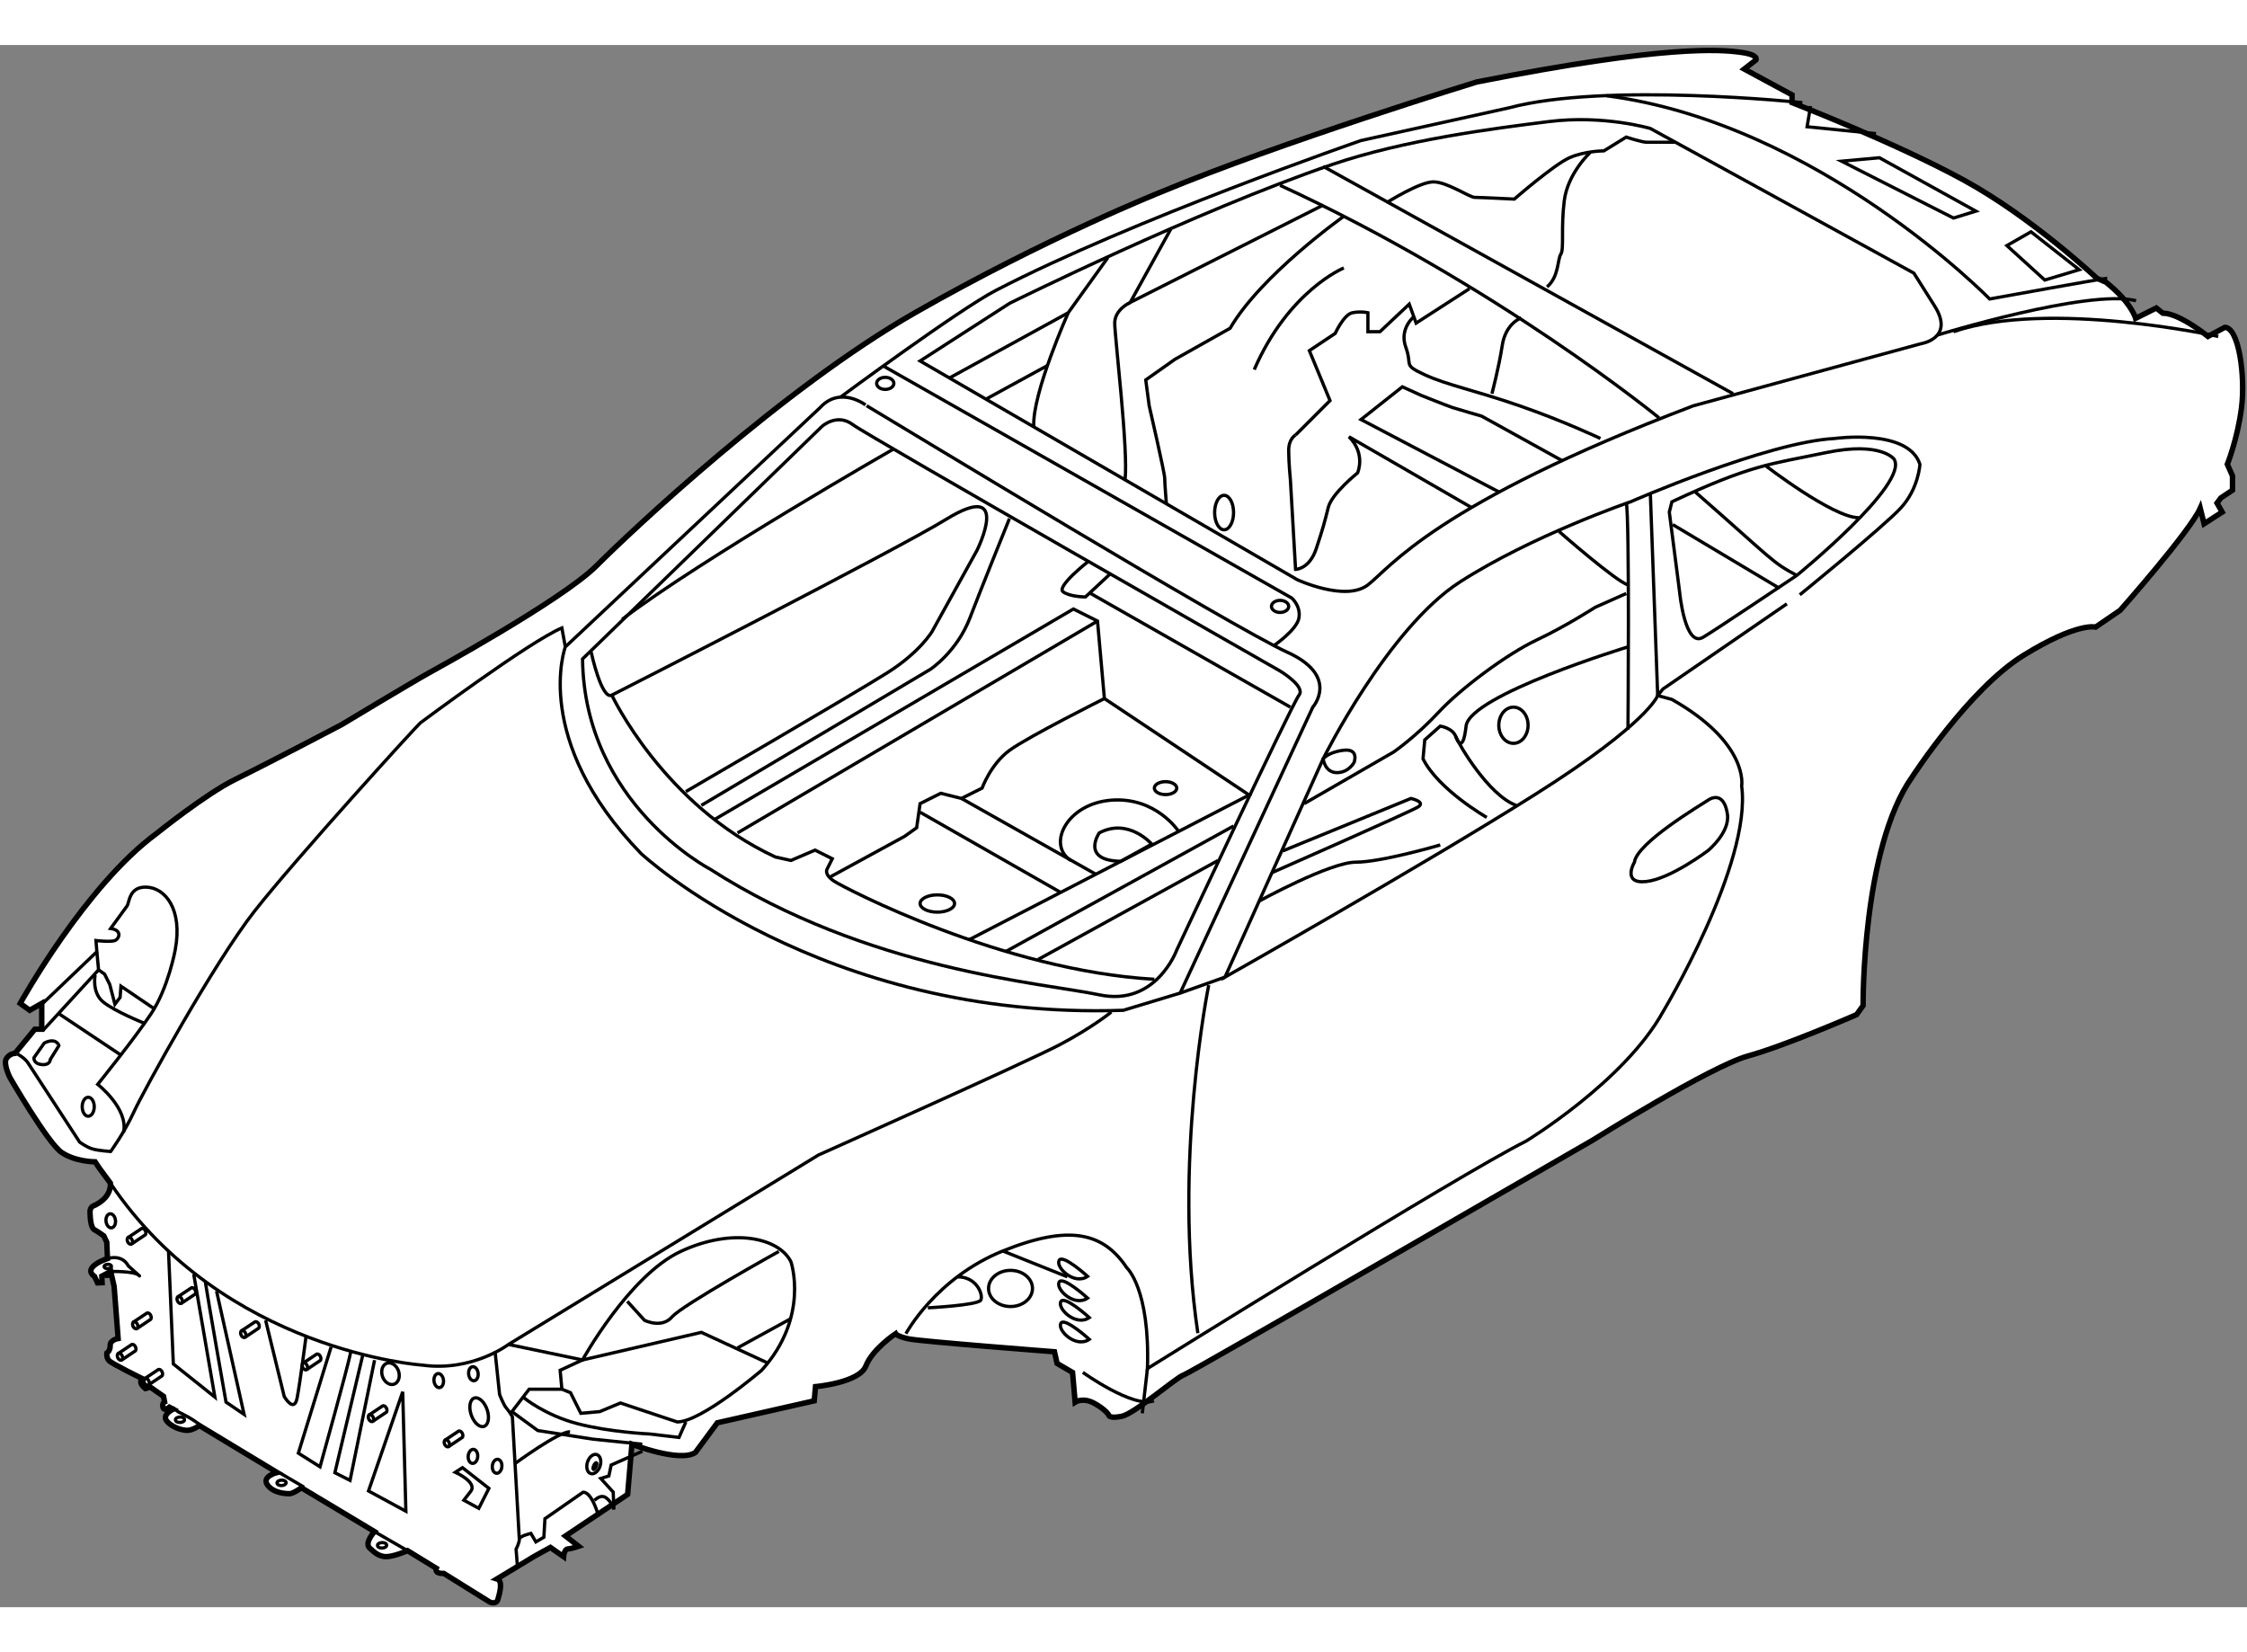 <?xml version="1.0" encoding="utf-8"?>
<!-- Generator: Adobe Illustrator 15.1.0, SVG Export Plug-In . SVG Version: 6.00 Build 0)  -->
<!DOCTYPE svg PUBLIC "-//W3C//DTD SVG 1.1//EN" "http://www.w3.org/Graphics/SVG/1.1/DTD/svg11.dtd">
<svg version="1.1" xmlns="http://www.w3.org/2000/svg" xmlns:xlink="http://www.w3.org/1999/xlink" x="0px" y="0px" width="244.8px"
	 height="180px" viewBox="19.067 16.706 206.568 143.613" enable-background="new 0 0 244.8 180" xml:space="preserve">
    
<rect x="19.067" y="16.706" width="206.568" height="143.613" fill="#808080" stroke="none"/>
    
<g><path fill="#FFFFFF" stroke="#000000" stroke-width="0.5" d="M125.858,30.197c10.806-4.512,28.975-10.094,28.975-10.094
			c17.456-3.444,22.443-2.969,24.225-2.731c1.781,0.237,1.426,0.712,1.426,0.712l-1.069,0.831l4.394,2.375v0.712
			c0,0,9.5,3.682,15.794,7.125c6.294,3.444,12.231,9.025,12.231,9.025l0.831,0.356c2.375,1.9,2.731,3.325,2.731,3.325l1.9-0.95
			l0.594,0.475c1.543,0,4.156,2.138,4.156,2.138l1.543-0.832c1.307,0,1.9,4.513,1.544,7.363c-0.356,2.85-1.306,5.225-1.306,5.225
			l0.475,1.069v1.306l-1.068,0.713l-0.356,0.475l0.475,0.832l-1.662,1.069l-0.356-1.425c-0.95,2.138-7.362,9.381-7.362,9.381
			l-2.257,1.544c0,0-1.662-0.475-6.649,2.612s-10.213,11.163-10.213,11.163c-4.631,6.53-4.513,21.019-4.513,21.019l-0.594,0.831
			c0,0-6.531,2.85-9.975,3.8s-14.25,7.719-14.25,7.719s-36.932,21.375-37.644,21.612c-0.713,0.237-4.513,3.563-5.7,3.8
			c-1.188,0.238-1.188-0.118-1.188-0.118s-0.237-0.476-1.306-1.069s-1.781-0.118-1.781-0.118l-0.237-2.731l-1.425-0.831l-0.237-1.069
			c0,0-12.35-0.949-13.419-1.188c-1.069-0.237-1.188-0.475-1.188-0.475s-2.137,1.425-2.731,2.969s-4.631,1.9-4.631,1.9l-0.119,1.306
			l-8.906,2.019l-2.019,2.731c-1.425,0.95-5.832-0.761-5.832-0.761l-0.396,4.611l-5.714,3.824l1.214,0.949
			c0,0-0.662,0.227-0.997,0.241c-0.335,0.014-0.39,0.715-0.39,0.715l-1.21-0.852l-0.985,0.54l-0.574,0.322l-3.355,2.032
			c0.595,0.174,0.226,1.388,0.08,1.895c-0.147,0.506-0.746,0.229-0.746,0.229l-4.222-2.629c-0.922,0.035-0.691-0.473-0.691-0.473
			l-2.643-1.62c0,0-1.517,0.675-2.197,0.534c-0.51-0.105-0.757-0.291-1.281-0.77c-0.523-0.479,0.441-1.517,0.441-1.517l-6.715-4.028
			c0,0-0.732,0.527-1.067,0.54c-0.334,0.014-1.529-0.039-2.065-0.816c-0.536-0.779,0.891-1.128,0.891-1.128l-7.144-4.317
			c0,0-0.57,0.421-1.073,0.441c-0.502,0.021-1.492-0.293-1.937-0.874c-0.444-0.583,0.597-1.07,0.597-1.07l-0.344-0.186
			c0,0-0.485,0.417-0.586,0.022c-0.1-0.396,0.147-0.505,0.147-0.505l-0.098-0.509l-1.21-0.85l-0.465,0.128
			c-0.772-0.653-0.238-0.891-0.238-0.891s-2.835-1.384-3.099-1.674c-0.263-0.287-0.197-0.691-0.197-0.691s0.327-0.212,0.307-0.713
			c-0.021-0.497,0.729-0.627,0.729-0.627l-0.368-4.78l-0.31-1.388l-0.822,0.433l0.025,0.6l-0.419,0.017l-0.276-0.589
			c-1.21-0.852,1.189-1.647,1.189-1.647l-0.063-1.495l-0.276-0.589c0,0-0.52-0.38-0.862-0.565c-0.344-0.186-0.382-1.084-0.403-1.581
			c-0.02-0.499,0.311-0.612,0.311-0.612s1.644-0.606,1.563-2.087l-1.009-1.366l-0.397-0.594c0,0-1.821,0-3.087-0.87
			c-1.267-0.87-4.75-6.888-4.75-6.888s-0.633-1.267-0.316-1.742c0.316-0.475,0.792-0.475,0.792-0.475l1.821-2.216h0.633v-2.375
			l-1.108,0.633l-0.871-0.633c0,0,5.96-10.787,12.531-15.617c0,0,4.491-3.618,7.223-4.967c3.444-1.7,9.777-5.033,9.777-5.033
			s6.433-3.873,8.074-4.783c0,0,12.192-6.649,15.358-9.816c3.167-3.167,17.1-16.308,29.292-23.275S125.858,30.197,125.858,30.197z"></path><path fill="none" stroke="#000000" stroke-width="0.3" d="M119.208,135.693c0,0-2.33-2.117-2.626-1.453
			C116.285,134.906,117.989,136.53,119.208,135.693z"></path><path fill="none" stroke="#000000" stroke-width="0.3" d="M119.208,133.697c0,0-2.33-2.119-2.626-1.453
			C116.285,132.908,117.989,134.532,119.208,133.697z"></path><path fill="none" stroke="#000000" stroke-width="0.3" d="M119.049,131.902c0,0-2.331-2.117-2.626-1.451
			C116.126,131.116,117.831,132.739,119.049,131.902z"></path><path fill="none" stroke="#000000" stroke-width="0.3" d="M119.05,129.904c0,0-2.33-2.117-2.626-1.453
			C116.127,129.117,117.831,130.739,119.05,129.904z"></path><path fill="none" stroke="#000000" stroke-width="0.3" d="M55.554,138.302c0.305,0.459,0.287,1.076-0.038,1.381
			c-0.325,0.305-0.835,0.178-1.14-0.278c-0.304-0.458-0.287-1.074,0.039-1.381C54.74,137.722,55.25,137.846,55.554,138.302z"></path><path fill="none" stroke="#000000" stroke-width="0.3" d="M63.792,142.006c0.291,0.699,0.225,1.439-0.149,1.655
			c-0.372,0.215-0.91-0.179-1.202-0.878c-0.292-0.698-0.225-1.438,0.148-1.655C62.963,140.915,63.501,141.308,63.792,142.006z"></path><path fill="none" stroke="#000000" stroke-width="0.3" d="M59.303,138.844c0.237-0.046,0.474,0.204,0.529,0.557
			c0.054,0.354-0.095,0.68-0.333,0.728c-0.237,0.046-0.474-0.204-0.528-0.559C58.917,139.217,59.066,138.894,59.303,138.844z"></path><path fill="none" stroke="#000000" stroke-width="0.3" d="M29.15,124.156c0.238-0.047,0.474,0.2,0.529,0.557
			c0.054,0.353-0.095,0.677-0.333,0.728c-0.237,0.044-0.475-0.204-0.528-0.561C28.764,124.529,28.914,124.202,29.15,124.156z"></path><path fill="none" stroke="#000000" stroke-width="0.3" d="M62.489,138.212c0.237-0.044,0.473,0.204,0.527,0.559
			c0.053,0.354-0.097,0.679-0.334,0.724c-0.238,0.048-0.475-0.202-0.527-0.557C62.102,138.583,62.252,138.261,62.489,138.212z"></path><path fill="none" stroke="#000000" stroke-width="0.3" d="M62.638,145.813c0.237,0.056,0.39,0.384,0.338,0.736
			c-0.049,0.353-0.284,0.596-0.521,0.544c-0.238-0.055-0.39-0.383-0.34-0.735C62.166,146.006,62.399,145.763,62.638,145.813z"></path><path fill="none" stroke="#000000" stroke-width="0.3" d="M64.875,146.731c0.236,0.062,0.379,0.396,0.32,0.744
			c-0.061,0.353-0.301,0.586-0.539,0.523c-0.236-0.062-0.379-0.396-0.318-0.748C64.399,146.902,64.639,146.668,64.875,146.731z"></path><ellipse transform="matrix(0.999 -0.04 0.04 0.999 -5.646 1.523)" fill="none" stroke="#000000" stroke-width="0.3" cx="35.57" cy="143.128" rx="0.419" ry="0.249"></ellipse><path fill="none" stroke="#000000" stroke-width="0.3" d="M45.371,148.872c0.005,0.135-0.177,0.256-0.409,0.265
			c-0.231,0.01-0.423-0.096-0.429-0.233c-0.005-0.138,0.177-0.256,0.408-0.266C45.172,148.629,45.365,148.732,45.371,148.872z"></path><ellipse transform="matrix(0.999 -0.038 0.038 0.999 -5.904 2.2)" fill="none" stroke="#000000" stroke-width="0.3" cx="54.273" cy="154.647" rx="0.419" ry="0.25"></ellipse><path fill="none" stroke="#000000" stroke-width="0.3" d="M74.107,151.988c0,0-0.599-2.273-1.437-2.24l-3.507,2.438l-0.097,1.701
			l-0.737,0.429l-0.453-0.781c0,0-1.081,0.243-1.068,0.544c0.013,0.299-0.297,0.909-0.297,0.909l0.112,1.439"></path><path fill="none" stroke="#000000" stroke-width="0.3" d="M71.472,144.197c-1.01-0.062-5.038,2.901-5.038,2.901"></path><path fill="none" stroke="#000000" stroke-width="0.3" d="M73.709,150.508c0,0,0.562-0.624,1.081-0.243
			c0.519,0.378,0.716,1.068,0.716,1.068l-0.067-1.596l-1.143-1.252l0.745-0.23l0.21-1.006l2.871-1.271"></path><path fill="none" stroke="#000000" stroke-width="0.3" d="M73.141,146.812c-0.214,0.452-0.159,0.978,0.125,1.171
			c0.284,0.192,0.686-0.017,0.9-0.47c0.215-0.455,0.159-0.978-0.124-1.171C73.757,146.147,73.354,146.356,73.141,146.812z"></path><path fill="none" stroke="#000000" stroke-width="0.3" d="M73.658,147.28c-0.08,0.164-0.098,0.333-0.042,0.37
			c0.056,0.038,0.165-0.067,0.243-0.234c0.08-0.167,0.099-0.332,0.043-0.371C73.846,147.008,73.736,147.112,73.658,147.28z"></path><path fill="none" stroke="#000000" stroke-width="0.3" d="M34.914,141.942l0.535,0.416c0,0,1.553,0.726,2.081,1.304"></path><line fill="none" stroke="#000000" stroke-width="0.3" x1="44.78" y1="147.971" x2="47.016" y2="149.283"></line><path fill="none" stroke="#000000" stroke-width="0.3" d="M64.575,136.78l0.418,3.98c0,0,0.376,0.985,0.641,1.274
			c0.263,0.288,0.537,0.777,0.537,0.777l0.637,11.267"></path><path fill="none" stroke="#000000" stroke-width="0.3" d="M29.248,129.455c0,0,2.123-0.046,2.56,0.336
			c0.436,0.382-0.96-0.861-0.96-0.861s-0.443-1.061-1.902-0.662"></path><path fill="none" stroke="#000000" stroke-width="0.3" d="M28.707,129.915c0,0,0.251-0.011,0.67-0.027"></path><ellipse transform="matrix(0.999 -0.042 0.042 0.999 -5.419 1.339)" fill="none" stroke="#000000" stroke-width="0.3" cx="29.005" cy="129.003" rx="0.336" ry="0.2"></ellipse><path fill="none" stroke="#000000" stroke-width="0.3" d="M59.969,144.969c0.094-0.082,0.251-0.021,0.349,0.138
			c0.099,0.155,0.103,0.353,0.008,0.438"></path><path fill="none" stroke="#000000" stroke-width="0.3" d="M60.326,145.544c-0.094,0.082-0.251,0.019-0.35-0.138
			c-0.099-0.157-0.103-0.353-0.007-0.438l1.225-0.816c0.094-0.08,0.251-0.021,0.35,0.138c0.099,0.157,0.102,0.351,0.008,0.436
			c-0.016,0.013-0.033,0.022-0.051,0.028L60.326,145.544z"></path><path fill="none" stroke="#000000" stroke-width="0.3" d="M52.991,142.649c0.094-0.085,0.251-0.021,0.348,0.136
			c0.099,0.157,0.104,0.354,0.008,0.439"></path><path fill="none" stroke="#000000" stroke-width="0.3" d="M53.348,143.225c-0.093,0.08-0.251,0.017-0.349-0.138
			c-0.099-0.159-0.103-0.354-0.007-0.438l1.226-0.816c0.094-0.082,0.251-0.021,0.35,0.138c0.099,0.155,0.102,0.351,0.007,0.434
			c-0.016,0.014-0.032,0.024-0.05,0.03L53.348,143.225z"></path><path fill="none" stroke="#000000" stroke-width="0.3" d="M46.917,137.896c0.094-0.083,0.251-0.022,0.35,0.136
			c0.099,0.157,0.103,0.353,0.007,0.438"></path><path fill="none" stroke="#000000" stroke-width="0.3" d="M47.274,138.469c-0.094,0.08-0.251,0.021-0.349-0.139
			c-0.099-0.158-0.103-0.351-0.008-0.435l1.226-0.818c0.094-0.081,0.251-0.019,0.35,0.136c0.099,0.159,0.102,0.354,0.009,0.437
			c-0.017,0.015-0.034,0.025-0.052,0.031L47.274,138.469z"></path><path fill="none" stroke="#000000" stroke-width="0.3" d="M41.254,134.923c0.095-0.083,0.252-0.02,0.35,0.136
			c0.099,0.158,0.103,0.353,0.007,0.438"></path><path fill="none" stroke="#000000" stroke-width="0.3" d="M41.611,135.497c-0.094,0.079-0.251,0.02-0.349-0.138
			c-0.099-0.158-0.102-0.353-0.008-0.437l1.227-0.817c0.094-0.08,0.251-0.021,0.35,0.137c0.098,0.158,0.102,0.353,0.007,0.437
			c-0.016,0.013-0.033,0.023-0.051,0.029L41.611,135.497z"></path><path fill="none" stroke="#000000" stroke-width="0.3" d="M30.826,126.346c0.094-0.084,0.252-0.022,0.35,0.135
			c0.099,0.158,0.103,0.353,0.007,0.437"></path><path fill="none" stroke="#000000" stroke-width="0.3" d="M31.183,126.917c-0.094,0.083-0.251,0.021-0.349-0.134
			c-0.099-0.159-0.102-0.354-0.008-0.438l1.226-0.816c0.094-0.082,0.251-0.022,0.35,0.135c0.099,0.158,0.103,0.353,0.008,0.437
			c-0.015,0.013-0.032,0.024-0.051,0.029L31.183,126.917z"></path><path fill="none" stroke="#000000" stroke-width="0.3" d="M31.319,134.12c0.095-0.084,0.251-0.022,0.35,0.135
			c0.099,0.158,0.102,0.354,0.007,0.438"></path><path fill="none" stroke="#000000" stroke-width="0.3" d="M31.676,134.693c-0.093,0.08-0.25,0.019-0.35-0.138
			c-0.098-0.157-0.103-0.354-0.007-0.436l1.227-0.82c0.093-0.08,0.25-0.019,0.35,0.139c0.098,0.158,0.103,0.353,0.007,0.437
			c-0.016,0.013-0.032,0.024-0.051,0.029L31.676,134.693z"></path><path fill="none" stroke="#000000" stroke-width="0.3" d="M29.919,137.011c0.094-0.085,0.251-0.022,0.349,0.134
			c0.099,0.159,0.103,0.354,0.008,0.438"></path><path fill="none" stroke="#000000" stroke-width="0.3" d="M30.276,137.582c-0.094,0.08-0.251,0.021-0.35-0.137
			c-0.099-0.158-0.103-0.352-0.007-0.435l1.226-0.818c0.094-0.08,0.25-0.021,0.35,0.138c0.099,0.155,0.102,0.353,0.007,0.434
			c-0.015,0.015-0.033,0.026-0.051,0.032L30.276,137.582z"></path><path fill="none" stroke="#000000" stroke-width="0.3" d="M32.364,139.312c0.094-0.084,0.252-0.022,0.35,0.136
			c0.099,0.157,0.103,0.351,0.008,0.438"></path><path fill="none" stroke="#000000" stroke-width="0.3" d="M32.722,139.885c-0.094,0.08-0.251,0.021-0.35-0.138
			c-0.099-0.159-0.103-0.354-0.007-0.436l1.226-0.818c0.094-0.082,0.25-0.021,0.35,0.136c0.099,0.159,0.102,0.354,0.007,0.438
			c-0.016,0.013-0.033,0.024-0.05,0.028L32.722,139.885z"></path><path fill="none" stroke="#000000" stroke-width="0.3" d="M37.945,130.422c0.235,1.588,1.9,11.044,1.9,11.044l1.662,1.128
			l-2.534-11.341"></path><path fill="none" stroke="#000000" stroke-width="0.3" d="M51.304,136.894c-0.275,1.41-2.816,10.519-2.816,10.519l-1.993-1.256
			l3.008-9.756"></path><path fill="none" stroke="#000000" stroke-width="0.3" d="M43.486,133.945l1.711,7.005c0,0,0.904,1.562,1.181,0.15
			c0.277-1.409,0.83-5.73,0.83-5.73"></path><polyline fill="none" stroke="#000000" stroke-width="0.3" points="52.433,137.072 49.853,147.958 51.247,148.661 53.501,137.606 	
			"></polyline><polygon fill="none" stroke="#000000" stroke-width="0.3" points="56.088,140.518 52.944,149.632 56.379,151.494 	"></polygon><polyline fill="none" stroke="#000000" stroke-width="0.3" points="34.561,127.631 35.001,137.957 38.821,141.004 36.876,129.709 	
			"></polyline><path fill="none" stroke="#000000" stroke-width="0.3" d="M35.407,131.795c0.094-0.082,0.251-0.021,0.349,0.138
			c0.1,0.155,0.103,0.353,0.008,0.436"></path><path fill="none" stroke="#000000" stroke-width="0.3" d="M35.765,132.368c-0.094,0.08-0.251,0.021-0.35-0.137
			c-0.099-0.158-0.103-0.352-0.008-0.437l1.226-0.816c0.094-0.082,0.251-0.021,0.35,0.136c0.099,0.157,0.102,0.354,0.008,0.438
			c-0.016,0.012-0.033,0.024-0.051,0.03L35.765,132.368z"></path><path fill="none" stroke="#000000" stroke-width="0.3" d="M60.929,147.915c0,0,2.053,0.921,1.416,1.744
			c-0.637,0.824-0.637,0.824-0.637,0.824l1.374,0.746l0.93-1.835l-2.429-1.902L60.929,147.915z"></path><path fill="none" stroke="#000000" stroke-width="0.3" d="M23.042,104.771l4.928-4.709l-0.08-1.029c0,0,1.346,0.157,1.742,0
			c0.396-0.158,0.712-0.95-0.396-1.108c0,0,1.267-1.742,1.504-2.06c0.237-0.316,0.158-1.819,1.821-1.741
			c1.663,0.079,3.325,1.979,2.612,5.779c0,0-0.633,3.484-2.216,5.859s-4.909,6.49-4.909,6.49s2.85,2.218,2.375,4.435"></path><polyline fill="none" stroke="#000000" stroke-width="0.3" points="33.254,105.307 30.186,103.229 30.107,104.258 29.632,104.891 
			29.157,103.07 28.682,102.12 28.128,101.726 27.97,100.063 	"></polyline><line fill="none" stroke="#000000" stroke-width="0.3" x1="23.042" y1="107.266" x2="28.128" y2="101.726"></line><path fill="none" stroke="#000000" stroke-width="0.3" d="M23.14,108.453l-0.95,1.347c0,0-0.08,0.554,0.712,0.633
			c0.792,0.08,0.792-0.475,0.792-0.475l0.791-1.268C24.486,108.69,24.249,107.9,23.14,108.453z"></path><ellipse fill="none" stroke="#000000" stroke-width="0.3" cx="27.178" cy="114.311" rx="0.554" ry="0.872"></ellipse><path fill="none" stroke="#000000" stroke-width="0.3" d="M20.667,109.463c0,0,0.652,0.337,0.969,0.813
			c0.317,0.475,4.75,7.282,4.75,7.282s0.633,0.476,1.188,0.633c0.555,0.16,1.663,0.237,1.663,0.237s1.267-1.74,2.138-3.64
			c0.871-1.9,7.363-13.697,11.083-18.447S57.34,79.32,57.736,79.003c0,0,9.976-7.441,12.984-8.708l0.317,1.742"></path><line fill="none" stroke="#000000" stroke-width="0.3" x1="24.486" y1="105.763" x2="30.186" y2="109.563"></line><path fill="none" stroke="#000000" stroke-width="0.3" d="M27.811,102.2c0,0-0.317,1.583,0.712,2.453
			c1.029,0.872,3.8,1.979,3.8,1.979"></path><path fill="none" stroke="#000000" stroke-width="0.3" d="M102.347,135.172c0,0,2.731-5.106,8.906-7.6
			c6.175-2.494,9.262-1.663,11.4,1.543c0,0,2.137,1.9,1.9,9.263c0,0,28.619-17.813,34.794-20.899c0,0,9.024-5.463,12.587-11.875
			c0,0,8.194-13.656,7.244-20.781c0,0,0.713-3.918-6.412-7.956l-1.307-0.356c0,0-0.831,2.494-11.162,9.025
			c-10.332,6.531-28.619,16.862-28.619,16.862l9.025-20.068c0,0,5.938-11.994,12.587-16.269c6.65-4.275,15.675-7.363,15.675-7.363
			s12.588-5.502,18.763-5.819c0,0,6.769-0.95,7.838,2.375c0,0-0.119,2.256-1.781,4.038c-1.663,1.781-9.263,7.957-9.263,7.957"></path><ellipse fill="none" stroke="#000000" stroke-width="0.3" cx="111.965" cy="131.016" rx="2.019" ry="1.662"></ellipse><path fill="none" stroke="#000000" stroke-width="0.3" d="M104.365,132.797c0,0,4.631-0.237,4.869-0.713
			c0.238-0.475-0.356-2.137-2.137-2.137"></path><path fill="none" stroke="#000000" stroke-width="0.3" d="M118.615,138.734c0,0,4.631,3.325,6.531,2.612"></path><line fill="none" stroke="#000000" stroke-width="0.3" x1="111.253" y1="127.572" x2="117.19" y2="129.947"></line><path fill="none" stroke="#000000" stroke-width="0.3" d="M184.246,65.466c0,0,10.369-8.431,8.944-10.687
			c0,0-1.188-1.663-6.294-0.594c-5.106,1.068-6.769,1.068-14.131,4.512l-0.238,0.95l0.95,7.362c0,0,0.476,5.106,2.138,4.156
			C176.543,70.636,184.246,65.466,184.246,65.466z"></path><path fill="none" stroke="#000000" stroke-width="0.3" d="M176.09,90.76c0,0,2.02-1.663,1.781-3.325
			c-0.237-1.663-1.068-1.781-1.781-1.307c-0.712,0.475-6.531,3.918-6.769,5.7c0,0-1.188,2.019,1.069,1.781
			C172.646,93.372,176.09,90.76,176.09,90.76z"></path><polyline fill="none" stroke="#000000" stroke-width="0.3" points="183.334,68.079 171.934,75.916 171.459,76.51 170.787,58.024 	
			"></polyline><path fill="none" stroke="#000000" stroke-width="0.3" d="M94.47,50.029L71.037,72.037c0,0-3.167,8.55,6.966,19.001
			c0,0,16.467,15.357,44.333,14.407l5.225-1.583l12.191-26.284c0,0,2.532-2.85-2.375-5.066c-4.908-2.217-35.466-20.742-38.633-22.642
			C98.745,49.871,96.37,47.97,94.47,50.029z"></path><path fill="none" stroke="#000000" stroke-width="0.3" d="M72.62,73.146l22.008-21.375c0,0,1.386-1.268,2.85-0.158
			c1.342,1.016,39.268,22.641,39.268,22.641s2.375,1.425,1.741,2.217c-0.634,0.792-11.241,23.433-11.241,23.433
			s-1.9,5.227-7.125,4.117c-5.225-1.107-21.216-2.218-35.783-11.558C84.336,92.463,72.778,86.445,72.62,73.146z"></path><path fill="none" stroke="#000000" stroke-width="0.3" d="M73.412,72.512c0,0,0.95,4.433,1.9,3.958
			c0.95-0.475,26.193-13.367,30.716-16.15c6.175-3.8,2.85,2.85,2.85,2.85l-4.117,7.442c0,0-1.108,1.9-4.117,3.8
			S82.12,85.337,82.12,85.337"></path><path fill="none" stroke="#000000" stroke-width="0.3" d="M75.312,76.47c0,0,4.75,10.133,15.041,14.883l1.425,0.317l2.217-0.95
			l1.583,0.792l-0.475,0.95c0,0-0.316,0.475,0.634,1.107c0.95,0.633,15.517,8.234,29.45,9.025"></path><path fill="none" stroke="#000000" stroke-width="0.3" d="M83.544,86.604l21.058-12.508c0,0,2.455-1.624,3.642-4.75
			c0.879-2.317,3.622-9.104,3.622-9.104"></path><polyline fill="none" stroke="#000000" stroke-width="0.3" points="84.812,87.871 117.745,68.554 119.961,69.662 120.595,76.787 
			133.896,85.654 108.167,98.953 	"></polyline><path fill="none" stroke="#000000" stroke-width="0.3" d="M95.262,93.253l6.965-3.8l1.109-0.79l0.316-2.218l1.9-0.95l1.9,0.475
			l1.9-0.95c0,0,0.792-2.216,2.534-3.483c1.742-1.267,8.708-4.75,8.708-4.75"></path><line fill="none" stroke="#000000" stroke-width="0.3" x1="86.87" y1="89.138" x2="119.961" y2="69.662"></line><line fill="none" stroke="#000000" stroke-width="0.3" x1="119.229" y1="67.069" x2="137.695" y2="77.579"></line><path fill="none" stroke="#000000" stroke-width="0.3" d="M119.092,64.199c0,0-2.93,2.297-2.297,2.771
			c0.633,0.475,2.058,0.475,2.058,0.475l2.297-2.138"></path><path fill="none" stroke="#000000" stroke-width="0.3" d="M124.949,90.167c0,0-2.137-2.456-4.83-1.029c0,0-1.742,2.533,1.979,2.611
			L124.949,90.167z"></path><ellipse fill="none" stroke="#000000" stroke-width="0.3" cx="105.236" cy="95.628" rx="1.583" ry="0.793"></ellipse><ellipse fill="none" stroke="#000000" stroke-width="0.3" cx="126.216" cy="85.021" rx="1.029" ry="0.594"></ellipse><line fill="none" stroke="#000000" stroke-width="0.3" x1="103.653" y1="87.237" x2="116.558" y2="94.6"></line><line fill="none" stroke="#000000" stroke-width="0.3" x1="111.492" y1="100.062" x2="132.47" y2="88.503"></line><line fill="none" stroke="#000000" stroke-width="0.3" x1="114.5" y1="100.774" x2="131.045" y2="91.671"></line><path fill="none" stroke="#000000" stroke-width="0.3" d="M121.228,105.604c0,0-1.742,1.425-4.75,3.009
			c-3.008,1.583-22.166,10.133-22.166,10.133l-28.5,17.418c0,0-3.325,2.532-7.917,1.899c0,0-18.228-1.21-28.678-16.725"></path><path fill="none" stroke="#000000" stroke-width="0.3" d="M65.812,136.163l6.808,1.425c0,0,4.275-7.76,9.025-9.976
			c4.75-2.217,9.024-1.267,10.133,0.95c0,0,1.742,5.065-2.691,9.976c0,0-5.542,4.75-7.759,4.75l-5.225-1.742l-1.9,0.792l-1.741,0.157
			l-0.95-1.899l-0.792-0.317h-3.008l-1.583,2.06l2.375,1.74l5.067,0.792l4.539,0.466"></path><polyline fill="none" stroke="#000000" stroke-width="0.3" points="89.72,137.903 83.544,135.053 72.62,137.588 70.562,138.538 
			70.72,140.278 	"></polyline><path fill="none" stroke="#000000" stroke-width="0.3" d="M90.669,127.612c0,0-8.895,4.939-9.817,6.016
			c-0.95,1.109-2.533,0.317-2.533,0.317l-1.583-1.742"></path><line fill="none" stroke="#000000" stroke-width="0.3" x1="91.778" y1="133.788" x2="86.87" y2="136.479"></line><path fill="none" stroke="#000000" stroke-width="0.3" d="M67.236,141.07c0,0,1.9,1.585,4.908,2.375
			c3.008,0.792,6.65,0.95,6.65,0.95l2.692,0.317l0.633-1.425"></path><line fill="none" stroke="#000000" stroke-width="0.3" x1="124.553" y1="138.378" x2="124.078" y2="142.495"></line><path fill="none" stroke="#000000" stroke-width="0.3" d="M138.961,86.445l8.234-4.75c0,0,2.058-1.425,4.116-3.642
			s6.334-5.384,9.024-6.65c2.691-1.267,5.384-3.008,5.384-3.008l2.851-1.267"></path><path fill="none" stroke="#000000" stroke-width="0.3" d="M168.57,58.737c0.317,1.425,0.157,20.9,0.157,20.9"></path><path fill="none" stroke="#000000" stroke-width="0.3" d="M136.983,90.799l11.794-4.829c0,0,1.426,0.317,0.634,0.792
			c-0.791,0.475-13.378,6.016-13.378,6.016"></path><path fill="none" stroke="#000000" stroke-width="0.3" d="M134.846,95.391c0,0,6.49-3.563,8.865-3.563s7.759-1.583,7.759-1.583"></path><path fill="none" stroke="#000000" stroke-width="0.3" d="M155.745,87.712c0,0-4.434-2.534-5.858-5.384l0.158-1.741l1.425-1.267
			c0,0,1.109,0.158,1.426,0.95c0.315,0.792,3.007,5.383,5.541,6.333"></path><path fill="none" stroke="#000000" stroke-width="0.3" d="M168.729,72.036c0,0-14.566,4.434-14.884,7.284s-0.949,0.95-0.949,0.95"></path><ellipse fill="none" stroke="#000000" stroke-width="0.3" cx="158.199" cy="79.241" rx="1.346" ry="1.663"></ellipse><ellipse fill="none" stroke="#000000" stroke-width="0.3" cx="131.599" cy="59.687" rx="0.871" ry="1.583"></ellipse><path fill="none" stroke="#000000" stroke-width="0.3" d="M103.653,45.753l34.675,20.109c0,0,4.435,2.059,6.492,0.475
			c2.058-1.584,6.176-7.442,29.925-16.467l20.899-5.7c0,0,3.167-0.475,1.267-3.483c-1.899-3.008-1.899-3.008-1.899-3.008
			l-24.226-13.3c0,0-4.275-1.266-9.342-0.633c-5.066,0.633-13.269,1.674-19.95,3.958c-12.507,4.274-29.607,12.745-29.607,12.745
			L103.653,45.753z"></path><path fill="none" stroke="#000000" stroke-width="0.3" d="M171.578,50.979c0,0-14.885-12.192-34.834-21.375"></path><line fill="none" stroke="#000000" stroke-width="0.3" x1="140.703" y1="27.862" x2="178.387" y2="48.762"></line><polyline fill="none" stroke="#000000" stroke-width="0.3" points="120.911,36.253 117.27,41.32 106.385,47.297 	"></polyline><polyline fill="none" stroke="#000000" stroke-width="0.3" points="126.691,33.641 122.969,40.371 140.704,31.424 	"></polyline><path fill="none" stroke="#000000" stroke-width="0.3" d="M142.604,32.453c0,0-7.601,5.384-10.451,10.292l-5.066,2.85l-2.691,1.9
			l0.316,2.375c0,0,1.426,6.175,1.426,6.65s0.157,2.375,0.157,2.375"></path><path fill="none" stroke="#000000" stroke-width="0.3" d="M117.27,41.32c0,0-3.325,7.442-3.167,10.45"></path><path fill="none" stroke="#000000" stroke-width="0.3" d="M122.969,40.371c0,0-1.425,0.633-1.425,1.9
			c0,1.267,1.266,11.716,0.95,14.408"></path><path fill="none" stroke="#000000" stroke-width="0.3" d="M146.563,31.187c0,0,3.008-1.899,4.273-1.899
			c1.267,0,3.325,1.425,3.801,1.425c0.475,0,3.641,0.158,3.641,0.158s3.642-3.167,5.066-3.8c1.426-0.633,3.168-0.633,3.168-0.633
			l2.058-1.267c0,0,1.425,0.475,1.899,0.475c0.476,0,2.534,0,2.534,0"></path><path fill="none" stroke="#000000" stroke-width="0.3" d="M165.246,26.595c0,0-2.061,1.9-2.377,4.434
			c-0.316,2.533,0,4.434-0.316,4.908c-0.316,0.475-0.157,2.059-1.267,3.008"></path><path fill="none" stroke="#000000" stroke-width="0.3" d="M158.911,41.795c0,0-1.426,0.475-1.742,2.533s-0.95,4.434-0.95,4.434"></path><path fill="none" stroke="#000000" stroke-width="0.3" d="M149.094,41.637c0,0-1.425,1.109-0.791,2.85s-0.317,1.583,1.741,2.533
			c2.059,0.95,4.593,1.425,8.709,2.85c4.116,1.425,7.441,3.008,7.441,3.008"></path><path fill="none" stroke="#000000" stroke-width="0.3" d="M212.784,38.154c-0.356,0-10.807,1.9-10.807,1.9
			s-15.753-16.15-35.228-18.684"></path><path fill="none" stroke="#000000" stroke-width="0.3" d="M197.149,43.378c0,0,13.854-4.274,18.287-3.166"></path><polygon fill="none" stroke="#000000" stroke-width="0.3" points="210.211,37.362 205.777,33.878 203.562,35.146 207.044,38.312 	
			"></polygon><polygon fill="none" stroke="#000000" stroke-width="0.3" points="200.711,31.979 191.844,27.07 188.361,27.387 198.652,32.612 	
			"></polygon><polyline fill="none" stroke="#000000" stroke-width="0.3" points="185.512,22.32 185.194,24.22 191.527,24.854 	"></polyline><path fill="none" stroke="#000000" stroke-width="0.3" d="M222.996,43.498c0,0-15.635-3.444-24.343-0.436"></path><path fill="none" stroke="#000000" stroke-width="0.3" d="M174.903,57.786c7.379,6.456,6.979,6.407,9.343,7.68"></path><path fill="none" stroke="#000000" stroke-width="0.3" d="M181.316,55.333c0,0,6.253,4.83,8.628,4.83"></path><path fill="none" stroke="#000000" stroke-width="0.3" d="M162.395,61.429c0,0,5.226,4.591,6.334,4.908"></path><line fill="none" stroke="#000000" stroke-width="0.3" x1="172.844" y1="60.795" x2="182.661" y2="66.654"></line><path fill="none" stroke="#000000" stroke-width="0.3" d="M143.553,82.646c0,0,0.475-1.267-0.95-1.108s-1.899,0.792-1.899,0.792
			s0.157,1.267,1.266,1.267C143.078,83.595,143.553,82.646,143.553,82.646z"></path><path fill="none" stroke="#000000" stroke-width="0.3" d="M156.853,57.787l-12.666-6.65l3.8-3.009l1.741,0.792
			c0,0,2.375,0.95,2.851,1.108c0.475,0.158,2.691,0.792,2.691,0.792l7.441,4.117"></path><path fill="none" stroke="#000000" stroke-width="0.3" d="M138.169,52.562l3.167-3.167l-1.899-4.592l2.375-1.583
			c0,0,0.79-1.742,1.583-1.9c0.792-0.158,1.425,0,1.425,0v1.742h1.108l2.691-2.533l0.634,1.742l4.908-3.167"></path><path fill="none" stroke="#000000" stroke-width="0.3" d="M138.169,52.562c0,0-0.633,0.317-0.633,1.425
			c0,1.108,0.158,2.691,0.158,2.691l0.475,8.233c0,0,1.267,0,1.9-1.9s0.792-2.533,1.108-3.8c0.316-1.267,2.691-3.167,2.691-3.167
			s0.792-1.742-0.791-3.325l11.241,6.492"></path><path fill="none" stroke="#000000" stroke-width="0.3" d="M142.603,37.204c0,0-5.067,2.059-8.233,9.342"></path><line fill="none" stroke="#000000" stroke-width="0.3" x1="107.453" y1="85.97" x2="119.804" y2="92.937"></line><path fill="none" stroke="#000000" stroke-width="0.3" d="M127.402,88.979c0,0-2.058-3.167-6.175-2.85
			c-4.117,0.317-5.936,4.116-3.72,5.542"></path><path fill="none" stroke="#000000" stroke-width="0.3" d="M101.239,53.828c0,0-17.695,10.134-24.978,15.675"></path><line fill="none" stroke="#000000" stroke-width="0.3" x1="109.75" y1="49.237" x2="115.331" y2="46.188"></line><path fill="none" stroke="#000000" stroke-width="0.3" d="M96.331,49.078c0,0,10.89-8.052,14.289-9.816
			c12.509-6.492,33.567-13.775,33.567-13.775l13.616-3.009c8.866-2.375,26.956-0.475,26.956-0.475"></path><path fill="none" stroke="#000000" stroke-width="0.3" d="M136.151,71.938c0,0,2.178-1.484,2.335-2.592
			c0.158-1.108-0.673-1.801-0.673-1.801l-37.445-21.276"></path><ellipse fill="none" stroke="#000000" stroke-width="0.3" cx="136.745" cy="68.316" rx="0.792" ry="0.555"></ellipse><ellipse fill="none" stroke="#000000" stroke-width="0.3" cx="100.448" cy="47.812" rx="0.792" ry="0.554"></ellipse><line fill="none" stroke="#000000" stroke-width="0.3" x1="131.678" y1="102.396" x2="127.562" y2="103.862"></line><path fill="none" stroke="#000000" stroke-width="0.3" d="M130.186,103.128c0,0-3.333,16.334-1,32.001"></path><line fill="none" stroke="#000000" stroke-width="0.3" x1="53.492" y1="153.37" x2="56.529" y2="155.122"></line></g>

  
</svg>